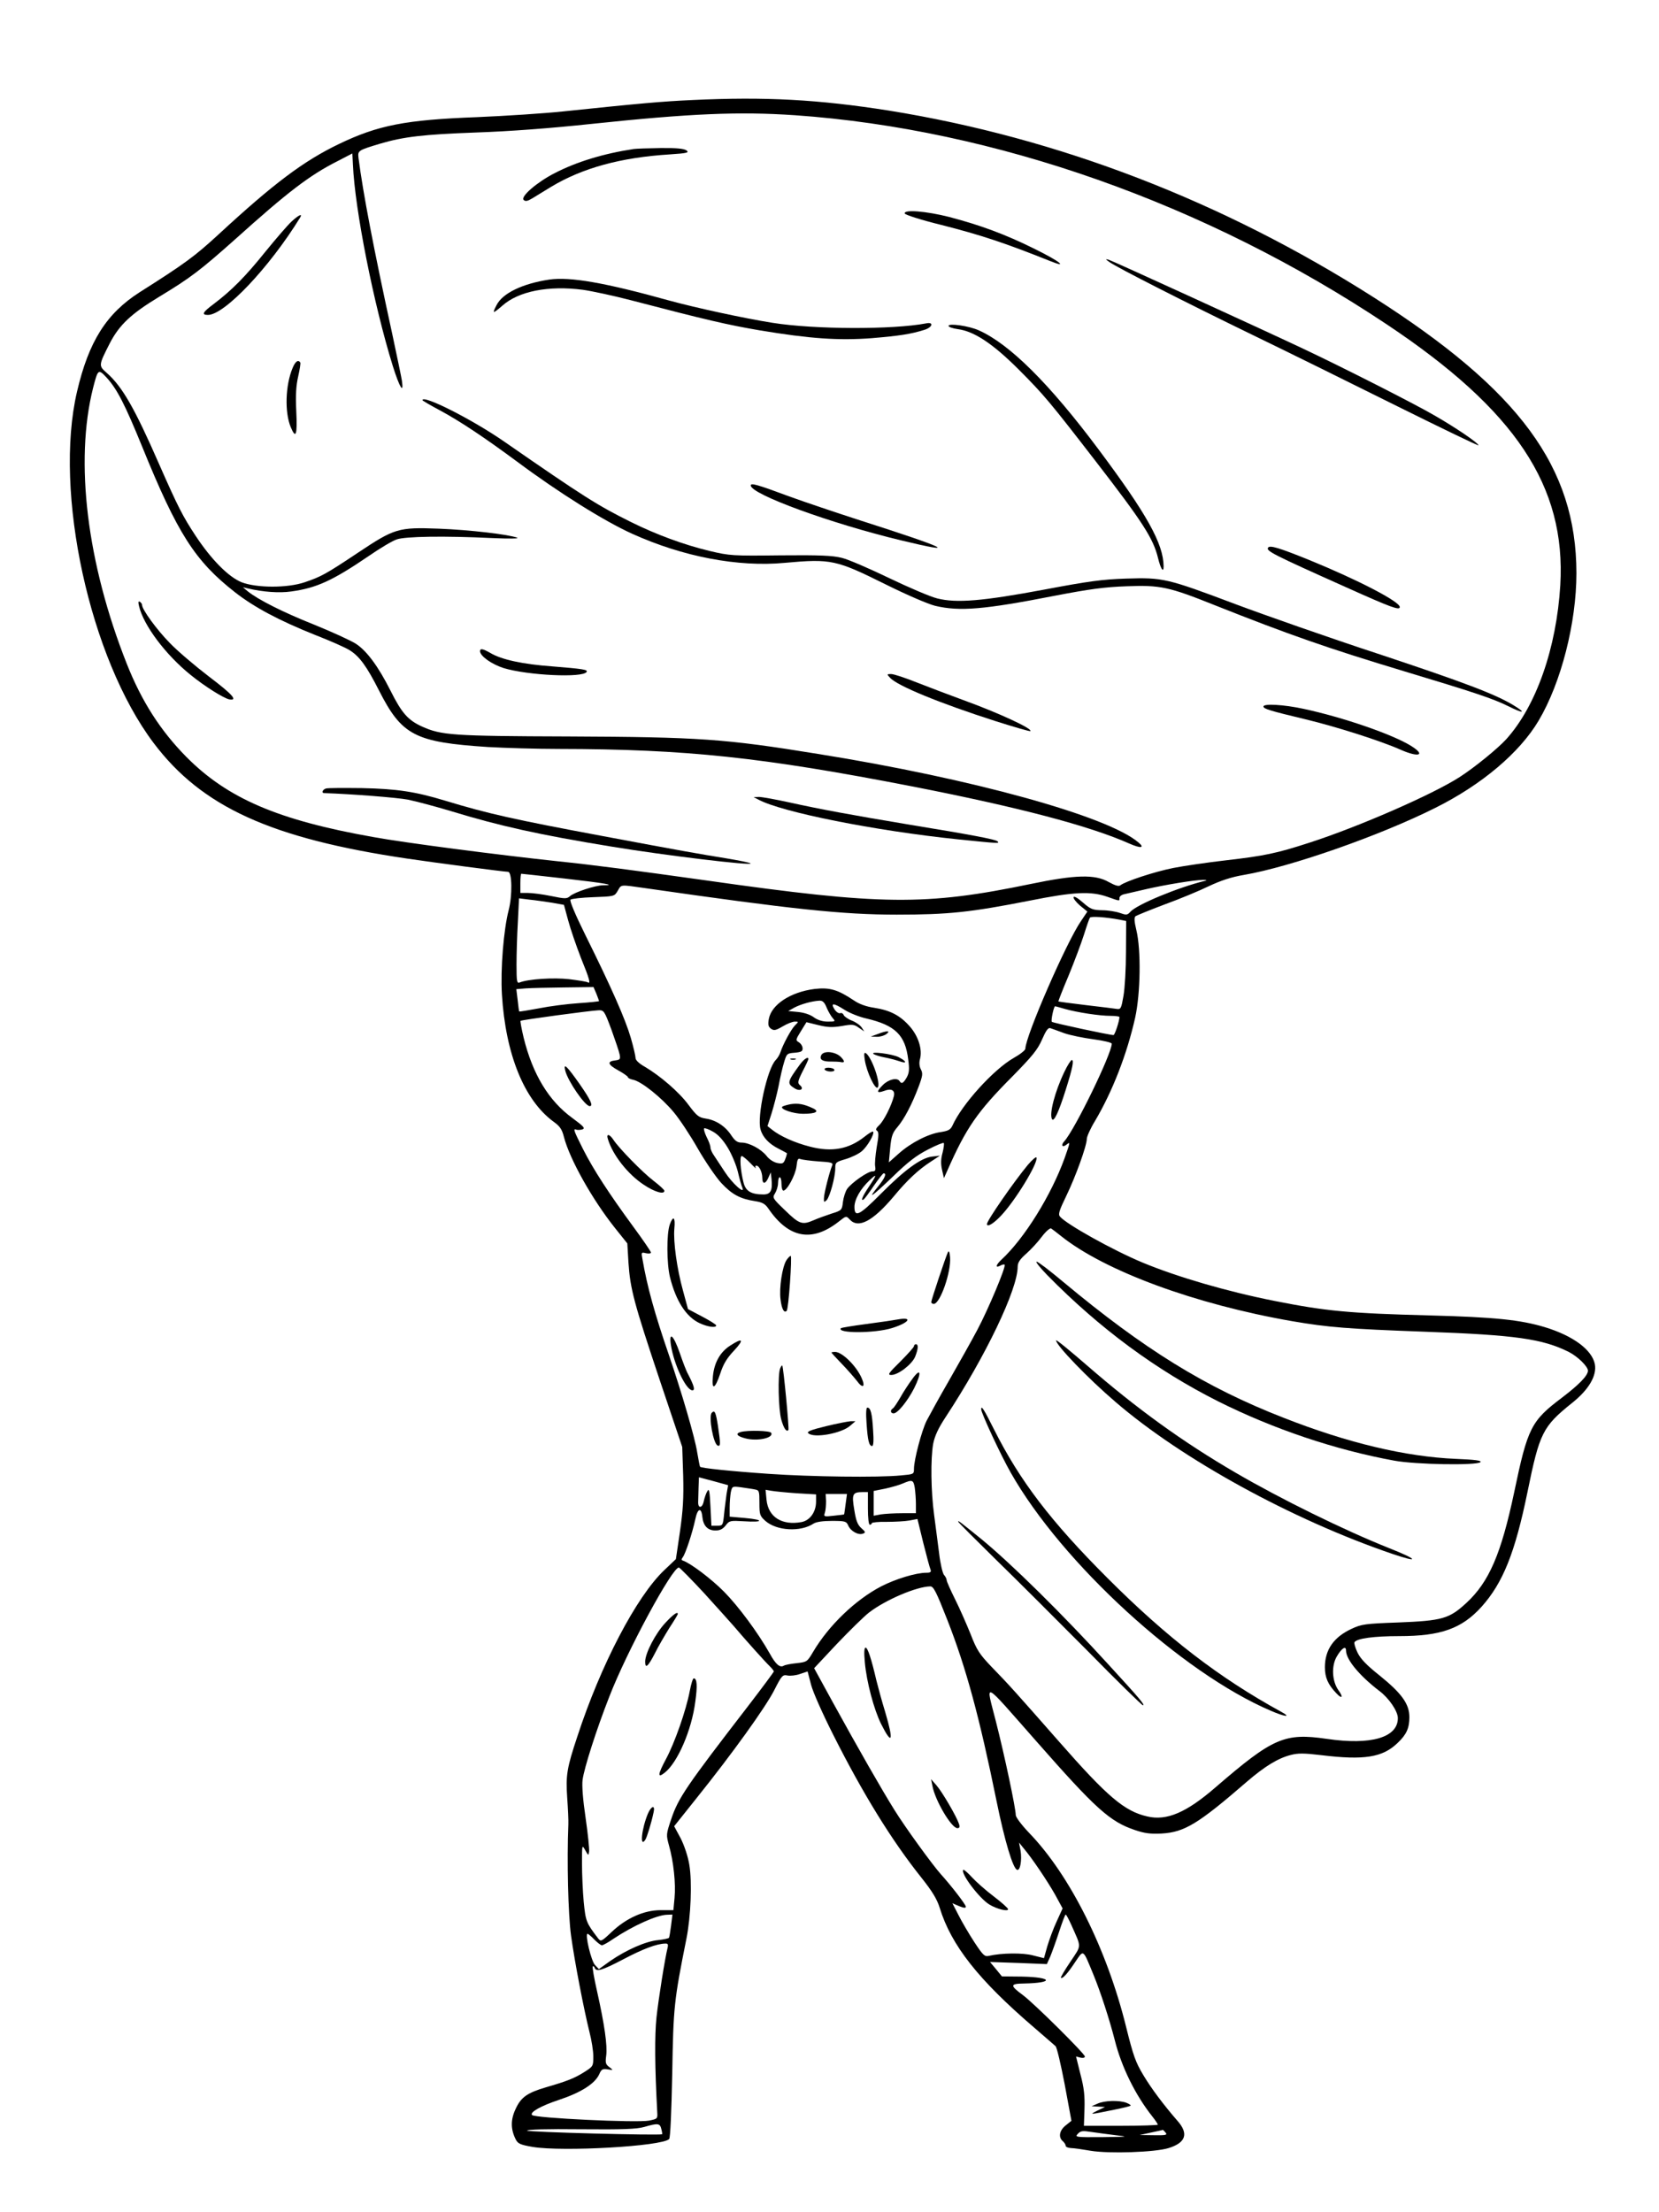 <?xml version="1.0" standalone="no"?>
<!DOCTYPE svg PUBLIC "-//W3C//DTD SVG 20010904//EN"
 "http://www.w3.org/TR/2001/REC-SVG-20010904/DTD/svg10.dtd">
<svg version="1.0" xmlns="http://www.w3.org/2000/svg"
 width="864pt" height="1152pt" viewBox="0 0 864 1152"
 preserveAspectRatio="xMidYMid meet">

<g transform="translate(0,1152) scale(0.1,-0.1)"
fill="#000000" stroke="none">
<path d="M3605 10999 c-155 -7 -268 -17 -670 -59 -104 -11 -307 -24 -450 -30
-374 -14 -516 -42 -720 -140 -185 -89 -340 -206 -625 -469 -125 -115 -173
-151 -413 -303 -173 -111 -265 -256 -326 -518 -122 -523 66 -1387 399 -1829
251 -333 611 -497 1320 -602 141 -21 507 -69 526 -69 21 0 23 -124 3 -200 -26
-101 -43 -305 -35 -439 19 -311 116 -551 270 -663 32 -23 43 -39 53 -79 30
-116 148 -326 266 -474 l64 -80 6 -100 c9 -137 29 -211 163 -612 l117 -348 5
-150 c3 -118 -1 -180 -17 -292 l-21 -142 -61 -58 c-145 -138 -330 -492 -452
-865 -55 -165 -61 -203 -53 -320 4 -56 7 -119 6 -138 -8 -190 -1 -471 14 -580
19 -137 66 -381 96 -502 11 -42 20 -99 20 -127 0 -50 -1 -52 -47 -81 -50 -32
-91 -48 -198 -79 -99 -29 -132 -52 -160 -114 -26 -55 -26 -105 1 -158 11 -22
24 -28 88 -39 156 -26 673 3 711 41 6 6 12 142 16 342 6 347 9 377 74 702 23
115 30 295 15 384 -7 44 -26 100 -45 138 l-34 63 118 148 c186 232 357 470
403 560 39 77 44 82 69 77 14 -3 44 0 66 8 l39 13 18 -69 c10 -39 60 -151 115
-260 155 -308 305 -551 459 -744 58 -73 82 -113 96 -158 60 -195 201 -374 490
-622 55 -48 107 -92 113 -98 7 -5 28 -96 48 -200 l35 -189 -30 -24 c-33 -26
-39 -62 -15 -82 8 -7 15 -18 15 -24 0 -6 12 -11 28 -12 15 0 61 -7 102 -14 96
-16 335 -8 406 14 90 28 105 75 47 141 -73 84 -136 168 -178 238 -41 68 -53
102 -90 251 -100 405 -292 791 -506 1012 -39 41 -69 81 -69 92 0 35 -58 310
-104 490 -53 209 -75 219 209 -103 312 -355 385 -421 516 -465 50 -17 80 -21
139 -18 119 7 190 50 445 271 91 78 160 121 227 138 38 10 68 10 160 -1 222
-27 318 -12 396 63 47 44 62 78 62 135 0 68 -39 123 -154 216 -68 54 -100 87
-116 120 -12 25 -19 50 -16 54 12 20 101 32 233 32 217 0 326 39 429 153 111
124 174 280 239 597 63 309 79 341 232 464 87 69 130 142 119 202 -15 75 -113
148 -261 193 -127 38 -258 52 -600 61 -420 11 -538 22 -810 76 -246 49 -503
124 -684 199 -154 64 -398 200 -431 240 -10 12 -3 33 33 107 49 101 107 262
107 297 0 12 19 55 43 94 90 152 166 346 209 538 28 128 31 354 6 456 -11 46
-12 65 -4 72 6 4 74 32 151 61 77 28 181 71 230 95 64 30 118 48 184 59 244
42 709 205 996 349 241 120 439 287 538 454 117 197 197 509 197 769 -1 551
-296 951 -1055 1435 -788 502 -1644 831 -2525 973 -368 58 -644 73 -1025 55z
m535 -79 c1041 -73 2140 -461 3082 -1089 671 -447 934 -843 904 -1358 -20
-328 -125 -629 -282 -803 -45 -49 -165 -147 -243 -197 -140 -90 -524 -258
-781 -341 -172 -56 -236 -69 -435 -92 -96 -11 -219 -29 -275 -40 -100 -20
-250 -70 -275 -90 -9 -7 -26 -2 -61 17 -71 41 -174 38 -405 -10 -550 -114
-775 -112 -1689 18 -393 55 -583 80 -775 100 -309 33 -796 96 -960 126 -497
88 -760 201 -975 418 -134 136 -232 288 -310 485 -207 523 -272 1052 -175
1437 25 97 27 99 70 53 55 -60 96 -141 185 -359 184 -453 275 -596 485 -760
100 -78 228 -146 415 -221 80 -31 161 -67 181 -80 51 -32 88 -82 153 -210 119
-234 187 -269 567 -294 90 -5 256 -10 369 -10 663 -1 1058 -43 1840 -195 553
-108 923 -205 1132 -298 59 -26 82 -23 47 6 -159 137 -869 333 -1669 461 -487
79 -617 88 -1300 91 -604 2 -661 6 -763 52 -72 33 -105 70 -163 186 -64 127
-124 208 -181 245 -27 17 -125 62 -219 100 -163 65 -289 129 -344 173 l-25 21
25 -6 c80 -19 165 -25 227 -16 132 18 216 57 404 185 58 40 123 79 145 86 44
16 250 19 499 7 92 -4 141 -3 128 2 -43 17 -249 41 -408 47 -211 8 -230 2
-422 -126 -168 -112 -191 -124 -276 -153 -91 -31 -251 -30 -329 0 -68 28 -157
117 -240 243 -66 100 -92 151 -188 369 -129 295 -193 407 -275 479 -42 37 -42
38 17 154 50 96 111 153 256 241 164 99 216 139 399 302 270 243 386 332 531
405 l77 40 3 -58 c10 -234 108 -728 208 -1050 35 -111 58 -149 47 -75 -3 20
-26 129 -50 242 -98 450 -152 733 -176 918 -4 38 -3 39 113 74 122 36 225 48
497 58 178 6 389 22 605 45 512 54 767 65 1058 45z m-1199 -3975 c210 -24 274
-35 200 -35 -39 0 -150 -36 -173 -57 -16 -14 -25 -14 -98 1 -44 9 -98 16 -120
16 l-40 0 0 50 c0 28 2 50 5 50 2 0 104 -11 226 -25z m3334 -12 c-139 -34
-354 -123 -388 -161 -16 -18 -21 -18 -55 -6 -20 7 -62 14 -92 14 -49 1 -60 5
-100 40 -27 24 -47 35 -49 28 -2 -6 13 -26 34 -44 l38 -31 -33 -49 c-75 -108
-289 -599 -290 -665 0 -8 -28 -30 -62 -49 -103 -59 -268 -240 -318 -352 -10
-21 -22 -27 -59 -33 -64 -8 -156 -55 -219 -111 l-53 -47 7 74 c6 63 12 80 38
110 36 43 75 117 110 210 21 56 23 69 12 90 -8 15 -10 35 -5 53 14 50 -8 120
-53 171 -50 57 -102 84 -185 97 -42 6 -80 20 -107 39 -84 56 -126 68 -204 59
-125 -16 -224 -81 -238 -156 -5 -30 -3 -40 11 -51 16 -11 25 -9 61 12 23 14
52 25 63 25 21 0 21 0 1 -20 -20 -20 -62 -98 -75 -138 -4 -13 -15 -32 -25 -42
-44 -44 -99 -294 -79 -362 11 -40 44 -75 94 -100 22 -11 41 -22 43 -23 1 -1
-2 -15 -8 -30 -9 -24 -14 -27 -43 -21 -18 4 -42 19 -55 37 -29 36 -91 69 -130
69 -22 0 -34 9 -53 37 -31 48 -80 80 -133 88 -38 6 -47 14 -90 71 -49 67 -147
151 -228 199 -29 16 -48 34 -48 45 0 10 -11 58 -25 106 -28 96 -99 258 -236
534 -54 109 -83 179 -78 185 6 5 59 11 119 13 109 4 110 4 127 33 20 34 9 33
143 14 766 -110 1029 -138 1310 -138 269 0 383 12 693 73 230 46 318 50 404
20 68 -24 63 -23 63 -6 0 7 10 16 23 19 12 3 65 15 117 27 105 24 248 47 295
48 20 0 23 -2 10 -5z m-3399 -114 l61 -11 22 -81 c12 -45 42 -132 66 -194 46
-113 53 -139 35 -128 -5 3 -48 10 -96 16 -81 9 -212 1 -257 -17 -15 -6 -17 3
-17 93 0 55 3 155 7 222 l6 123 56 -7 c31 -3 83 -11 117 -16z m2954 -88 l35
-7 -1 -160 c0 -87 -6 -191 -13 -230 -11 -64 -14 -71 -34 -68 -12 2 -85 11
-162 20 -77 9 -141 18 -143 19 -1 1 22 61 53 134 30 73 66 169 80 213 14 45
28 85 31 89 5 9 84 3 154 -10z m-2724 -386 c7 -19 14 -36 14 -38 0 -2 -48 -7
-107 -11 -60 -4 -153 -16 -207 -27 -55 -10 -101 -18 -102 -16 -1 1 -5 28 -8
59 l-7 57 48 4 c26 2 117 4 201 5 l153 2 15 -35z m1199 -72 c9 -21 23 -45 32
-55 15 -17 14 -18 -26 -18 -28 0 -52 8 -72 22 -18 14 -51 25 -82 28 l-52 5 32
18 c34 18 92 34 130 36 17 1 27 -8 38 -36z m94 -12 c25 -16 77 -37 114 -45
149 -35 202 -86 217 -214 7 -51 5 -69 -8 -93 -18 -31 -27 -35 -37 -19 -12 20
-57 10 -87 -20 -35 -35 -33 -45 6 -31 38 15 59 4 51 -28 -12 -48 -52 -128 -76
-150 -17 -16 -20 -24 -12 -29 10 -6 10 -25 -1 -85 -7 -43 -11 -88 -8 -102 3
-20 0 -25 -15 -25 -24 0 -108 -59 -131 -91 -9 -13 -19 -44 -22 -68 -5 -43 -6
-44 -60 -61 -30 -10 -72 -25 -92 -34 -60 -26 -75 -21 -148 50 -67 64 -68 67
-54 89 8 13 16 37 16 54 1 43 18 39 18 -4 0 -19 4 -35 10 -35 19 0 62 80 68
125 4 38 8 45 21 39 9 -3 51 -9 94 -12 67 -4 77 -7 71 -21 -13 -30 -43 -146
-43 -171 -1 -21 1 -22 14 -10 17 18 45 121 45 166 0 31 3 33 54 48 30 9 68 27
84 41 30 25 68 92 59 102 -3 3 -23 -9 -44 -26 -82 -65 -170 -82 -285 -52 -79
20 -156 55 -197 88 l-24 19 21 65 c11 35 28 100 37 144 8 44 21 100 29 125 13
43 15 45 55 48 33 3 41 7 41 22 0 11 -8 25 -19 32 -18 11 -18 13 10 58 l29 47
61 -15 c49 -12 74 -13 123 -5 55 10 64 9 89 -9 l28 -19 -13 20 c-7 11 -30 28
-51 36 -21 8 -40 22 -43 29 -3 8 -11 13 -18 10 -7 -3 -21 6 -30 20 -22 35 -5
34 53 -3z m1147 5 c63 -18 180 -36 238 -36 25 0 46 -3 46 -6 0 -20 -24 -94
-31 -94 -21 0 -315 63 -321 69 -6 5 10 81 17 81 1 0 24 -6 51 -14z m-2362
-107 c20 -56 40 -114 43 -130 5 -24 2 -28 -23 -31 -44 -5 -39 -22 16 -52 27
-15 50 -31 50 -35 0 -5 13 -11 28 -14 43 -9 148 -93 211 -169 31 -37 87 -122
125 -189 38 -66 93 -147 122 -179 57 -61 99 -83 177 -95 38 -6 52 -14 69 -39
106 -155 228 -177 368 -66 37 29 37 29 55 10 45 -50 121 -9 229 119 70 85 130
141 194 182 l47 31 -42 -5 c-57 -7 -142 -69 -268 -196 -109 -110 -135 -123
-135 -66 0 39 31 94 79 139 40 38 39 30 -4 -34 -33 -49 -45 -77 -27 -66 4 2
28 34 52 70 25 36 48 66 52 66 17 0 6 -25 -27 -66 -61 -75 -38 -59 73 47 81
79 126 113 185 143 42 22 79 37 82 34 3 -3 0 -26 -6 -50 -9 -32 -10 -58 -3
-89 l10 -44 18 40 c98 222 155 305 338 489 105 107 132 140 155 193 20 46 32
63 43 59 8 -3 41 -14 72 -26 31 -11 100 -25 153 -32 52 -7 95 -17 95 -23 0
-52 -191 -445 -247 -508 -20 -21 -10 -35 12 -17 20 16 19 13 -11 -72 -70 -193
-209 -417 -328 -527 -30 -28 -34 -46 -7 -32 10 6 21 8 23 5 9 -8 -86 -234
-142 -339 -29 -55 -96 -174 -147 -263 -52 -90 -104 -185 -117 -210 -26 -52
-66 -204 -66 -250 0 -29 -1 -29 -67 -35 -119 -12 -471 -7 -688 8 -203 14 -354
30 -359 37 -2 2 -8 35 -15 75 -11 74 -82 316 -146 503 -76 221 -114 358 -139
503 -7 36 -6 37 18 31 15 -3 26 -2 26 4 0 5 -41 65 -91 133 -127 173 -209 299
-263 406 -49 98 -53 108 -33 100 6 -2 20 -1 31 2 15 6 5 16 -53 59 -123 89
-207 228 -254 419 -11 46 -18 85 -16 87 5 5 361 53 405 55 29 1 31 -1 68 -100z
m607 -617 c21 -35 44 -91 52 -125 8 -34 18 -71 23 -81 16 -40 -52 21 -91 81
-21 32 -46 70 -56 85 -11 15 -19 34 -19 43 0 9 -9 33 -20 54 -10 21 -16 41
-13 45 3 3 24 -4 46 -17 27 -15 52 -42 78 -85z m117 -79 c20 -21 33 -32 28
-25 -4 6 -3 12 3 12 15 0 31 -34 31 -64 0 -34 17 -33 32 2 l12 27 4 -34 c6
-60 -4 -81 -42 -81 -64 0 -93 17 -104 63 -16 63 -21 137 -9 137 5 0 26 -17 45
-37z m1617 -379 c229 -183 699 -356 1205 -444 187 -32 284 -40 695 -55 469
-17 608 -37 745 -105 47 -24 100 -76 100 -98 -1 -26 -46 -72 -135 -140 -161
-121 -179 -157 -249 -492 -68 -322 -131 -468 -249 -577 -90 -83 -126 -93 -357
-102 -170 -6 -190 -9 -241 -33 -93 -43 -139 -109 -139 -200 0 -54 16 -90 60
-136 30 -32 37 -20 10 17 -33 47 -37 126 -8 175 25 43 48 58 48 31 0 -47 70
-131 173 -210 50 -37 97 -106 97 -142 0 -101 -140 -142 -370 -108 -220 32
-280 6 -578 -251 -153 -133 -256 -177 -357 -153 -119 27 -208 103 -458 388
-219 249 -263 299 -353 391 -63 66 -77 87 -109 170 -21 52 -57 134 -81 182
-24 48 -44 93 -44 100 0 6 -6 19 -14 27 -7 9 -19 59 -25 111 -7 52 -18 142
-26 200 -17 124 -19 294 -5 372 8 40 26 80 65 139 209 318 375 665 375 783 0
21 12 39 44 67 24 21 61 61 81 88 21 28 43 47 49 44 6 -4 29 -21 51 -39z
m-1741 -1343 c-3 -25 -10 -73 -13 -106 -6 -59 -7 -60 -36 -60 l-30 0 -5 100
c-4 81 -7 96 -16 80 -7 -11 -15 -35 -19 -53 -7 -36 -30 -39 -29 -4 0 12 1 46
2 75 l2 54 76 -20 76 -21 -8 -45z m980 32 c3 -21 6 -59 6 -85 l0 -48 -72 0
c-40 0 -90 -3 -110 -6 l-38 -7 0 65 0 64 60 12 c32 7 74 19 92 27 49 21 55 19
62 -22z m-834 -9 c24 -4 25 -8 25 -70 0 -61 2 -68 31 -94 59 -52 183 -59 251
-14 14 9 49 14 96 14 69 0 75 -2 85 -25 13 -29 53 -51 77 -41 14 5 13 9 -9 28
-20 18 -28 39 -37 96 -14 82 -9 92 44 92 l27 0 0 -85 c0 -50 4 -85 10 -85 6 0
10 4 10 8 0 4 35 8 78 7 42 0 96 3 118 7 l42 8 30 -123 c17 -68 34 -131 38
-140 5 -13 0 -17 -22 -17 -53 0 -159 -32 -235 -71 -134 -70 -273 -203 -355
-342 -30 -51 -32 -52 -86 -58 -30 -3 -60 -9 -66 -13 -20 -12 -42 6 -73 63 -62
110 -164 247 -238 322 -65 66 -175 149 -214 162 -9 3 -9 7 -1 18 14 18 50 127
65 197 12 59 32 65 37 11 5 -45 28 -69 68 -69 23 0 38 7 53 26 20 26 24 26 96
22 102 -7 106 8 5 17 l-80 7 0 48 c0 26 3 62 6 79 7 31 7 32 53 26 25 -4 57
-8 71 -11z m218 -20 l102 -6 0 -37 c0 -54 -31 -98 -75 -107 -103 -19 -174 26
-183 116 l-5 52 29 -5 c16 -3 75 -9 132 -13z m256 -56 c-4 -29 -7 -53 -8 -54
0 -1 -25 -4 -54 -7 -51 -6 -53 -5 -46 16 4 12 6 39 6 60 l-2 37 55 0 56 0 -7
-52z m-738 -463 c65 -72 134 -148 153 -170 61 -72 166 -189 189 -211 12 -12
22 -24 22 -28 0 -3 -60 -84 -133 -179 -323 -419 -365 -480 -402 -592 -26 -77
-26 -80 -11 -135 24 -84 36 -200 29 -273 l-6 -64 -66 0 c-87 0 -179 -41 -256
-114 -53 -50 -56 -51 -70 -33 -62 81 -65 89 -75 190 -5 54 -9 144 -9 199 0 99
0 100 17 70 16 -29 17 -29 20 -7 2 12 -6 91 -18 174 -14 94 -20 170 -16 199 8
62 73 265 139 433 91 236 331 680 363 673 5 -1 64 -61 130 -132z m1267 -139
c99 -252 168 -508 257 -945 42 -206 85 -351 107 -358 16 -6 26 50 18 100 l-8
42 42 -52 c49 -63 127 -181 160 -245 l25 -46 -31 -68 c-18 -38 -39 -97 -49
-130 l-17 -61 -56 14 c-54 15 -166 13 -231 -2 -22 -5 -30 2 -76 72 -28 43 -65
106 -82 140 l-32 62 35 -15 c25 -10 35 -11 35 -3 0 11 -75 108 -130 169 -44
49 -187 246 -242 335 -68 109 -188 319 -320 559 l-98 179 118 126 c66 69 141
143 168 164 86 66 247 135 319 136 17 0 31 -28 88 -173z m-1438 -1593 c-4 -32
-9 -61 -11 -64 -2 -3 -27 -9 -57 -12 -64 -6 -165 -51 -248 -108 l-60 -43 -20
21 c-20 20 -54 163 -39 163 3 0 19 -13 35 -30 16 -16 34 -30 40 -30 5 0 33 15
60 34 102 68 226 124 279 125 l28 1 -7 -57z m2084 4 c54 -122 55 -103 -4 -192
-30 -44 -52 -82 -50 -84 8 -8 35 22 74 81 46 67 39 72 96 -66 37 -90 83 -232
111 -341 35 -139 107 -285 195 -396 16 -20 29 -40 29 -43 0 -3 -87 -6 -192 -6
l-193 0 3 87 c2 68 -2 110 -21 181 l-23 93 23 -6 c13 -3 23 -1 23 6 0 14 -263
275 -322 319 -69 51 -69 60 5 61 159 3 149 33 -12 36 l-103 1 -31 38 -31 37
148 -5 148 -6 18 40 c9 22 30 80 46 129 16 49 31 89 34 89 3 0 16 -24 29 -53z
m-2102 -119 c-14 -56 -47 -263 -58 -363 -10 -96 -9 -257 4 -495 2 -33 1 -34
-43 -43 -65 -12 -593 13 -609 29 -14 14 46 48 140 79 117 39 188 85 210 134
11 26 18 29 44 25 30 -5 30 -5 8 12 -19 14 -21 22 -16 59 7 53 -9 163 -47 333
-16 70 -26 129 -23 132 3 3 8 -1 10 -7 8 -23 38 -14 149 44 102 54 174 81 218
82 14 1 17 -4 13 -21z m-33 -944 c4 -15 6 -27 4 -28 -16 -7 -703 11 -703 19 0
6 103 9 280 7 220 -2 291 1 330 12 72 21 82 19 89 -10z m2366 -33 c71 -8 67
-8 -69 -10 -139 -1 -144 0 -128 17 15 16 25 17 70 10 28 -4 86 -12 127 -17z
m260 14 c11 -13 3 -15 -61 -14 l-74 1 60 13 c33 7 61 13 61 14 1 0 7 -6 14
-14z"/>
<path d="M3300 10744 c-158 -24 -298 -67 -412 -126 -92 -47 -178 -122 -161
-139 9 -9 20 -7 45 8 18 11 62 38 98 60 163 98 362 153 619 169 90 6 102 9 86
21 -14 9 -52 13 -134 12 -64 -1 -127 -3 -141 -5z"/>
<path d="M4712 10408 c3 -7 87 -34 189 -59 205 -52 332 -94 567 -188 99 -40
52 -2 -80 63 -153 76 -281 123 -444 166 -122 31 -239 40 -232 18z"/>
<path d="M1519 10367 c-19 -17 -81 -89 -138 -159 -103 -128 -173 -199 -268
-271 -58 -43 -65 -57 -30 -57 86 0 320 247 480 507 14 23 -7 14 -44 -20z"/>
<path d="M5777 10156 c36 -27 400 -212 748 -381 182 -88 520 -255 753 -371
232 -115 422 -207 422 -203 0 11 -115 90 -230 156 -101 59 -479 251 -685 348
-229 108 -992 457 -1010 462 -19 5 -19 4 2 -11z"/>
<path d="M2860 10064 c-139 -21 -243 -71 -274 -133 -24 -46 -20 -46 30 -3 85
76 241 106 419 83 49 -7 160 -31 245 -53 406 -106 507 -129 675 -158 265 -44
412 -54 585 -41 143 12 203 21 273 43 44 13 52 43 10 34 -173 -33 -581 -32
-800 3 -146 23 -399 78 -538 116 -334 93 -517 125 -625 109z"/>
<path d="M4940 9823 c0 -6 21 -13 48 -17 86 -11 184 -77 317 -210 132 -132
164 -171 399 -475 249 -322 302 -405 327 -507 14 -57 29 -80 29 -43 -1 118
-88 273 -339 609 -257 344 -464 549 -624 620 -51 23 -157 38 -157 23z"/>
<path d="M1524 9604 c-38 -90 -42 -231 -10 -308 27 -65 35 -42 29 82 -4 87 -1
134 10 182 8 35 13 68 11 72 -11 17 -26 6 -40 -28z"/>
<path d="M2200 9436 c0 -2 42 -27 93 -54 104 -56 234 -143 400 -266 219 -163
453 -309 598 -375 265 -120 552 -175 796 -152 243 22 267 16 529 -114 109 -54
218 -101 255 -110 127 -30 256 -19 619 52 187 36 264 46 377 50 175 7 221 -3
458 -98 390 -155 591 -225 989 -345 359 -108 462 -142 540 -181 80 -40 98 -38
29 4 -95 58 -256 119 -708 269 -253 83 -586 200 -741 258 -358 135 -378 139
-569 133 -125 -4 -197 -14 -425 -57 -321 -60 -459 -72 -560 -46 -36 9 -148 57
-250 106 -102 49 -212 97 -246 105 -48 12 -114 15 -320 13 -250 -3 -263 -2
-369 23 -133 32 -277 85 -408 150 -175 87 -245 131 -662 420 -166 115 -425
246 -425 215z"/>
<path d="M3910 8992 c0 -46 420 -199 783 -286 311 -75 240 -41 -213 104 -124
40 -290 96 -370 125 -169 63 -200 71 -200 57z"/>
<path d="M6604 8668 c-11 -17 24 -35 406 -206 236 -106 280 -122 280 -103 0
28 -215 140 -472 245 -158 64 -205 78 -214 64z"/>
<path d="M724 8364 c23 -100 139 -254 268 -358 75 -61 173 -122 202 -128 47
-8 17 26 -106 119 -73 56 -165 134 -204 175 -67 68 -144 174 -144 197 0 5 -5
13 -11 17 -9 5 -10 -1 -5 -22z"/>
<path d="M2500 8129 c0 -25 60 -68 123 -88 125 -38 413 -52 432 -20 8 12 -20
16 -181 29 -151 11 -262 35 -319 69 -40 23 -55 26 -55 10z"/>
<path d="M4635 7991 c37 -42 259 -133 549 -226 98 -31 180 -55 182 -52 13 12
-166 95 -351 162 -71 26 -179 67 -240 91 -60 24 -120 44 -134 44 -23 0 -23 -1
-6 -19z"/>
<path d="M6580 7841 c0 -12 32 -22 220 -67 158 -38 388 -111 494 -158 95 -42
133 -29 56 19 -95 60 -356 150 -562 194 -102 22 -208 28 -208 12z"/>
<path d="M1698 7414 c-18 -5 -25 -24 -10 -24 146 -5 376 -23 436 -34 44 -9
145 -36 225 -60 252 -77 458 -123 838 -185 273 -45 735 -101 722 -87 -4 4 -60
15 -125 26 -137 22 -234 39 -644 116 -466 87 -599 117 -820 184 -158 48 -252
62 -435 66 -93 1 -178 1 -187 -2z"/>
<path d="M3950 7356 c120 -65 605 -162 1040 -207 215 -22 217 -22 205 -10 -11
10 -137 34 -455 86 -301 50 -474 82 -627 116 -73 16 -145 29 -160 29 l-28 -1
25 -13z"/>
<path d="M4570 6135 l-35 -13 31 -1 c16 -1 39 6 50 14 25 19 3 19 -46 0z"/>
<path d="M4276 6023 c-9 -21 9 -32 54 -31 19 0 40 -1 45 -2 25 -6 27 2 5 25
-29 30 -94 36 -104 8z"/>
<path d="M4504 5999 c10 -63 54 -155 67 -142 18 18 -31 159 -62 179 -9 5 -10
-5 -5 -37z"/>
<path d="M4550 6031 c8 -5 33 -13 55 -17 22 -4 57 -13 78 -20 42 -15 41 -2 -3
21 -34 17 -153 32 -130 16z"/>
<path d="M4118 6003 c6 -2 18 -2 25 0 6 3 1 5 -13 5 -14 0 -19 -2 -12 -5z"/>
<path d="M4167 5978 c-67 -91 -69 -100 -31 -124 29 -20 55 -6 30 15 -13 11
-12 20 14 72 17 32 30 61 30 64 0 15 -22 1 -43 -27z"/>
<path d="M4295 5950 c3 -5 17 -10 31 -10 14 0 22 4 19 10 -3 6 -17 10 -31 10
-14 0 -22 -4 -19 -10z"/>
<path d="M4117 5770 c-20 -4 -40 -10 -43 -13 -13 -13 58 -37 108 -37 68 0 88
12 51 29 -47 22 -77 27 -116 21z"/>
<path d="M5543 5938 c-49 -102 -80 -220 -64 -246 10 -16 35 38 71 152 36 114
44 156 32 156 -5 0 -23 -28 -39 -62z"/>
<path d="M2944 5944 c14 -55 103 -184 127 -184 20 0 6 31 -51 113 -69 98 -87
115 -76 71z"/>
<path d="M3166 5588 c25 -83 104 -183 186 -237 56 -38 108 -53 108 -32 0 5
-25 28 -55 51 -58 44 -182 171 -210 214 -21 32 -39 34 -29 4z"/>
<path d="M5353 5454 c-73 -88 -213 -290 -213 -308 0 -18 32 0 72 42 74 77 195
275 186 304 -2 6 -22 -11 -45 -38z"/>
<path d="M3488 5143 c-17 -49 -16 -202 1 -273 31 -125 85 -209 156 -241 41
-19 85 -25 85 -11 0 4 -33 25 -73 46 l-74 39 -26 96 c-32 115 -51 256 -45 323
6 60 -6 71 -24 21z"/>
<path d="M4937 5000 c-12 -25 -87 -250 -87 -260 0 -6 6 -10 13 -10 33 0 91
166 85 243 -2 26 -6 36 -11 27z"/>
<path d="M4096 4958 c-22 -34 -39 -145 -31 -205 6 -50 19 -73 32 -59 10 9 29
286 21 286 -4 0 -14 -10 -22 -22z"/>
<path d="M4675 4649 c-22 -4 -96 -15 -165 -24 -69 -9 -127 -19 -130 -21 -27
-28 174 -28 265 0 90 28 112 60 30 45z"/>
<path d="M3494 4516 c16 -102 79 -236 112 -236 15 0 9 23 -22 83 -10 17 -29
68 -44 112 -32 92 -57 115 -46 41z"/>
<path d="M3803 4513 c-52 -33 -83 -88 -90 -158 -8 -77 10 -71 38 12 16 50 35
81 72 120 54 58 46 69 -20 26z"/>
<path d="M4760 4510 c0 -5 -32 -41 -71 -80 -63 -62 -68 -70 -47 -70 36 0 107
55 124 95 16 40 18 65 4 65 -5 0 -10 -4 -10 -10z"/>
<path d="M4330 4477 c0 -2 24 -28 53 -58 29 -30 64 -70 79 -89 32 -44 47 -33
24 17 -29 63 -101 133 -137 133 -11 0 -19 -2 -19 -3z"/>
<path d="M4063 4394 c-13 -31 -9 -215 6 -267 13 -45 26 -65 37 -54 5 5 -26
330 -32 336 -2 2 -7 -5 -11 -15z"/>
<path d="M4752 4340 c-18 -24 -47 -68 -63 -97 -17 -29 -34 -55 -40 -58 -14 -9
-11 -25 5 -25 21 0 72 63 107 131 40 81 35 110 -9 49z"/>
<path d="M4513 4108 c6 -90 13 -118 29 -118 7 0 9 29 5 83 -5 88 -13 117 -30
117 -6 0 -8 -28 -4 -82z"/>
<path d="M3707 4163 c-18 -18 8 -163 31 -171 15 -5 15 8 1 103 -11 71 -17 84
-32 68z"/>
<path d="M4301 4093 c-78 -19 -100 -28 -92 -36 28 -28 172 -2 218 38 l28 24
-25 0 c-14 -1 -72 -12 -129 -26z"/>
<path d="M3858 4063 c-30 -8 -20 -22 23 -33 62 -17 151 2 135 29 -7 11 -122
14 -158 4z"/>
<path d="M5455 4879 c273 -278 568 -495 890 -657 288 -144 609 -252 915 -308
112 -21 432 -26 450 -8 8 8 -27 13 -127 17 -262 11 -565 83 -898 214 -408 159
-727 357 -1147 707 -69 58 -132 106 -139 106 -8 0 18 -32 56 -71z"/>
<path d="M5500 4540 c0 -25 165 -197 310 -321 346 -298 918 -612 1439 -790
147 -50 138 -31 -14 29 -236 94 -567 257 -800 393 -275 160 -514 333 -772 557
-90 78 -163 138 -163 132z"/>
<path d="M5110 4181 c0 -19 102 -239 154 -330 267 -471 892 -1043 1355 -1240
74 -32 108 -35 55 -6 -325 178 -595 386 -906 697 -296 296 -457 507 -592 776
-52 104 -66 126 -66 103z"/>
<path d="M4990 3596 c0 -3 89 -92 197 -198 109 -106 323 -320 477 -475 153
-156 283 -283 288 -283 13 0 -16 34 -181 214 -237 260 -505 524 -661 652 -115
93 -120 97 -120 90z"/>
<path d="M3466 3070 c-52 -55 -106 -159 -106 -203 0 -39 15 -26 51 44 16 33
50 91 74 130 25 38 45 71 45 74 0 15 -23 -1 -64 -45z"/>
<path d="M3592 2713 c-19 -100 -78 -268 -123 -352 -44 -82 -46 -103 -7 -72 67
53 140 221 159 369 12 85 9 122 -8 122 -5 0 -14 -30 -21 -67z"/>
<path d="M3374 2075 c-33 -80 -43 -181 -13 -135 9 15 31 86 43 143 9 39 -12
34 -30 -8z"/>
<path d="M4504 2864 c9 -103 48 -248 85 -322 58 -115 66 -89 21 63 -17 55 -37
129 -46 165 -26 112 -45 170 -56 170 -7 0 -9 -24 -4 -76z"/>
<path d="M4856 2220 c14 -76 99 -220 130 -220 11 0 14 6 8 23 -12 37 -87 166
-117 200 l-28 32 7 -35z"/>
<path d="M5017 1783 c-17 -16 83 -149 136 -181 38 -23 97 -38 97 -24 0 5 -33
35 -74 66 -41 31 -92 76 -114 100 -22 24 -43 42 -45 39z"/>
<path d="M5715 565 l-30 -13 35 -2 35 -2 -40 -19 c-43 -22 -44 -22 89 5 44 9
82 18 84 21 3 2 -7 9 -22 15 -38 14 -115 12 -151 -5z"/>
</g>
</svg>
